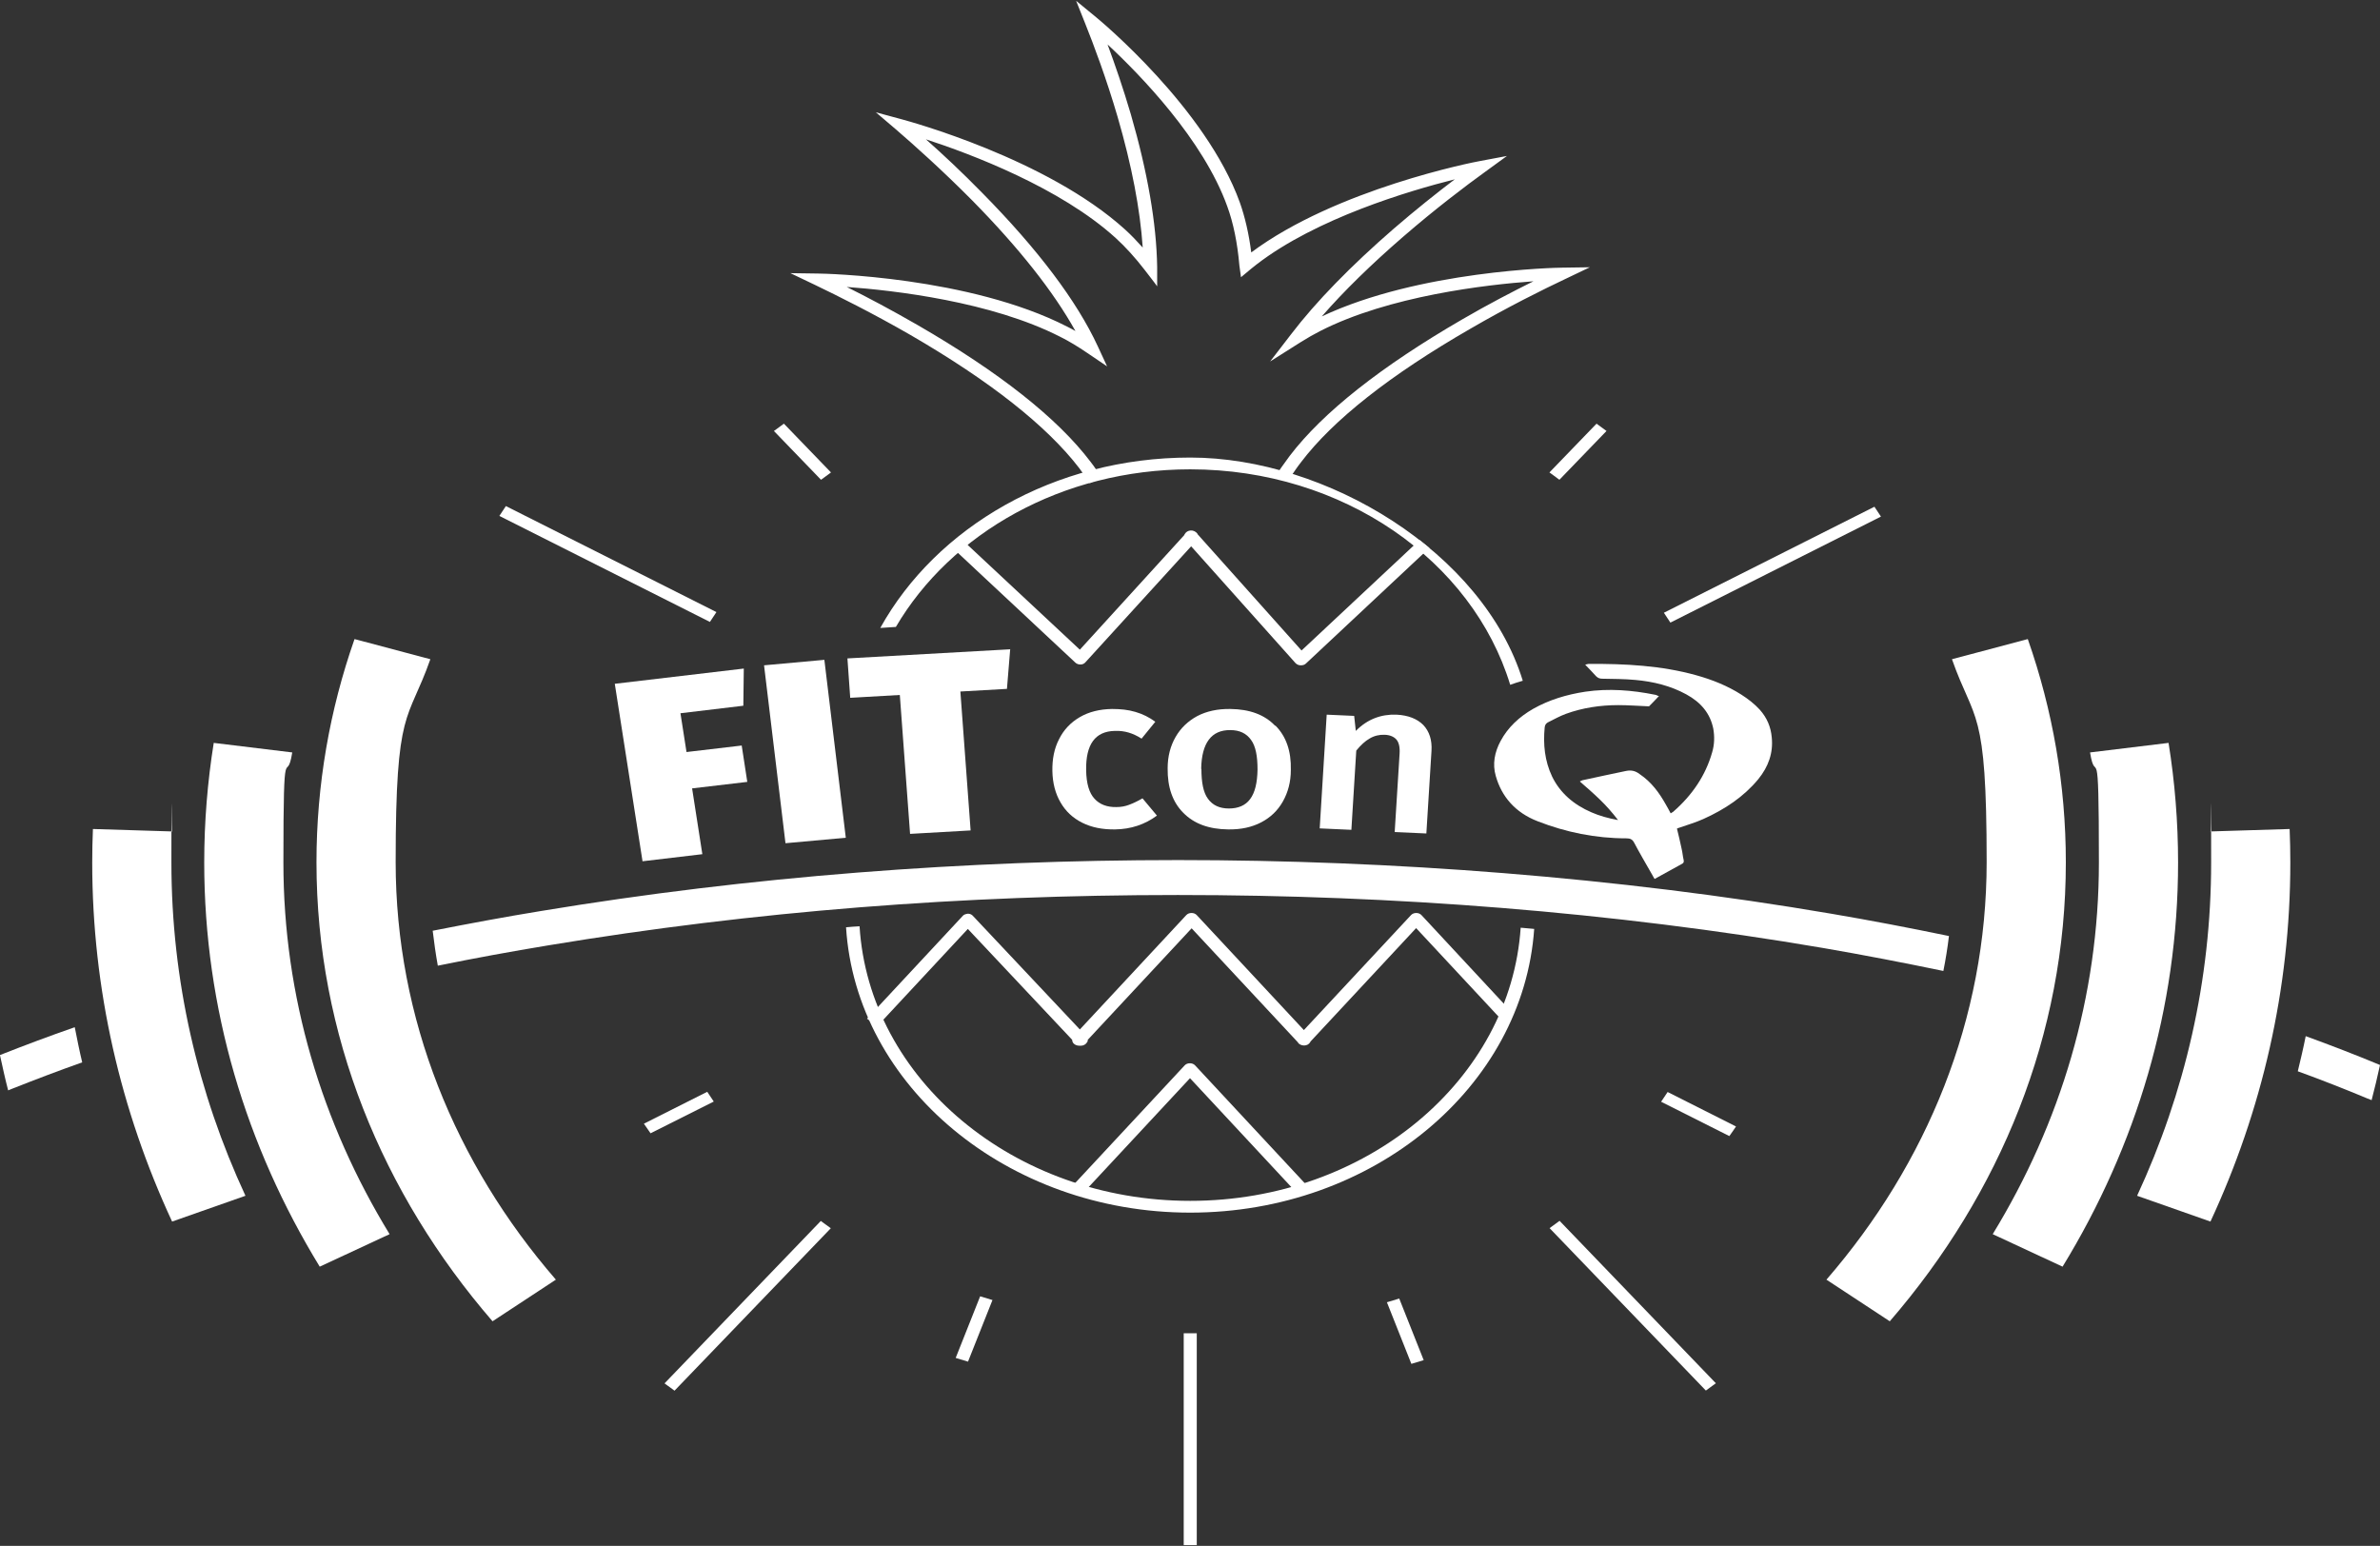 <?xml version="1.0" encoding="UTF-8"?> <svg xmlns="http://www.w3.org/2000/svg" width="682" height="443" viewBox="0 0 682 443" fill="none"><rect x="0" y="0" width="682" height="443" fill="#333333" stroke="none"/><path d="M373.699 299.601C372.965 299.601 372.164 299.251 371.897 298.669L341.467 266.021L311.705 297.971C311.705 298.204 311.705 298.437 311.505 298.669C311.171 299.251 310.504 299.659 309.77 299.659H309.236C308.502 299.659 307.768 299.31 307.434 298.728C307.301 298.495 307.234 298.262 307.234 297.971L277.338 266.195L251.446 294.014L248.443 291.919L275.87 262.471C276.204 262.063 276.671 261.947 277.338 261.83C277.939 261.83 278.473 262.063 278.806 262.471L309.436 295.003L339.933 262.238C340.667 261.423 342.201 261.423 342.936 262.238L373.632 295.178L404.329 262.238C405.063 261.423 406.598 261.423 407.332 262.238L433.624 290.522L430.621 292.617L405.797 265.962L375.501 298.495C375.501 298.553 375.501 298.611 375.434 298.669C375.1 299.251 374.433 299.601 373.699 299.601Z" fill="white"></path><path d="M371.762 342.027L340.999 308.971L310.235 342.027L307.232 339.932L339.464 305.304C340.198 304.489 341.733 304.489 342.467 305.304L374.698 339.932L371.695 342.027H371.762Z" fill="white"></path><path d="M372.762 190.655C372.762 190.655 372.762 190.655 372.695 190.655C372.161 190.655 371.627 190.422 371.227 190.015L341.331 156.551L311.035 189.782C310.701 190.19 310.167 190.422 309.633 190.422C309.033 190.422 308.566 190.248 308.165 189.899L272.664 156.726L275.467 154.456L309.433 186.174L339.396 153.292C339.396 153.176 339.396 153.118 339.529 153.001C339.863 152.419 340.464 152.07 341.198 152.012C341.932 151.954 342.732 152.361 343.133 152.943C343.133 153.001 343.2 153.059 343.2 153.118L372.962 186.407L406.795 154.747L409.598 157.017L374.23 190.131C373.896 190.481 373.362 190.655 372.828 190.655" fill="white"></path><path d="M312.305 138.509C312.038 138.102 311.104 136.763 310.837 136.356C310.37 135.658 309.836 134.959 309.302 134.203C300.027 122.098 283.744 109.236 260.855 95.967C250.045 89.74 239.968 84.735 233.428 81.592L226.488 78.275L234.429 78.391C236.164 78.391 277.805 79.264 305.766 93.581C306.566 93.988 307.367 94.395 308.168 94.861C301.895 83.571 291.952 71 278.539 57.382C270.064 48.827 261.99 41.61 256.651 37.013L250.979 32.182L258.52 34.219C260.188 34.685 299.96 45.393 322.449 65.82C324.117 67.334 325.785 69.079 327.453 70.942C326.719 60.001 324.317 47.43 320.246 33.462C317.043 22.521 313.44 12.919 310.971 6.75L308.368 0.232L314.107 4.946C315.375 5.993 345.538 31.018 355.281 58.022C356.749 62.154 357.883 67.043 358.55 72.338C382.908 54.181 422.346 46.441 424.081 46.15L431.822 44.695L425.749 49.118C420.01 53.25 411.269 59.884 402.06 67.857C392.917 75.772 385.11 83.396 378.77 90.671C406.664 77.518 445.969 76.703 447.637 76.703L455.578 76.587L448.638 79.904C442.099 82.989 432.022 87.994 421.212 94.279C398.323 107.49 381.973 120.352 372.764 132.515C372.23 133.213 371.697 133.912 371.229 134.61C370.963 135.017 370.028 136.356 369.761 136.763L366.425 135.076C366.692 134.668 367.626 133.271 367.96 132.864C368.493 132.108 369.027 131.409 369.561 130.653C379.104 118.14 395.787 104.987 419.076 91.486C426.483 87.179 433.557 83.513 439.429 80.603C425.749 81.592 398.056 84.793 378.303 94.861C376.501 95.792 374.633 96.84 372.698 98.062L363.956 103.591L369.962 95.792C377.169 86.364 387.112 76.18 399.39 65.529C405.73 60.059 411.802 55.228 416.874 51.387C403.661 54.705 377.235 62.561 360.085 75.772C359.551 76.18 359.084 76.587 358.55 76.994L355.614 79.439L355.147 76.063C354.613 69.72 353.412 63.842 351.677 59.128C344.804 40.039 326.786 21.474 317.377 12.744C319.446 18.331 321.848 25.257 324.05 32.764C328.855 49.35 331.391 64.075 331.591 76.471V82.058C331.658 82.058 328.054 77.402 328.054 77.402C325.318 73.852 322.515 70.767 319.713 68.207C303.83 53.773 278.205 44.113 265.326 39.922C270.064 44.113 275.67 49.35 281.475 55.287C297.424 71.466 308.568 86.248 314.574 99.226L317.243 104.987L311.571 101.146C308.835 99.284 306.233 97.713 303.764 96.491C284.011 86.422 256.317 83.222 242.637 82.232C248.51 85.142 255.517 88.867 262.991 93.173C286.347 106.675 303.03 119.828 312.506 132.34C313.106 133.097 313.64 133.853 314.107 134.552C314.374 134.959 315.308 136.356 315.642 136.763L312.305 138.451V138.509Z" fill="white"></path><path d="M457.495 121.405L443.998 135.383L446.857 137.482L460.353 123.504L457.495 121.405Z" fill="white"></path><path d="M224.628 121.407L221.77 123.506L235.266 137.485L238.125 135.385L224.628 121.407Z" fill="white"></path><path d="M400.957 372.115L397.426 373.181L404.435 390.834L407.966 389.768L400.957 372.115Z" fill="white"></path><path d="M280.867 371.477L273.857 389.13L277.389 390.197L284.398 372.544L280.867 371.477Z" fill="white"></path><path d="M342.938 382.067H339.201V442.767H342.938V382.067Z" fill="white"></path><path d="M235.206 349.88L190.424 396.424L193.287 398.518L238.068 351.975L235.206 349.88Z" fill="white"></path><path d="M446.904 349.844L444.041 351.939L488.823 398.482L491.685 396.387L446.904 349.844Z" fill="white"></path><path d="M144.962 145.022L143.094 147.844L203.428 178.224L205.296 175.401L144.962 145.022Z" fill="white"></path><path d="M537.125 145.212L476.791 175.591L478.66 178.414L538.994 148.034L537.125 145.212Z" fill="white"></path><path fill-rule="evenodd" clip-rule="evenodd" d="M656.104 237.561C656.237 240.762 656.304 243.963 656.304 247.164C656.304 283.537 648.163 318.281 633.415 350.057L612.395 342.666C626.075 313.16 633.615 280.919 633.615 247.164C633.615 213.409 633.548 241.228 633.415 238.26L656.104 237.561Z" fill="white"></path><path fill-rule="evenodd" clip-rule="evenodd" d="M581.098 183.205C588.172 203.4 591.975 224.875 591.975 247.106C591.975 296.516 573.157 342.026 541.526 378.633L523.375 366.702C552.203 333.413 569.286 291.976 569.286 247.048C569.286 202.119 565.816 207.299 559.343 188.908L581.031 183.147L581.098 183.205Z" fill="white"></path><path fill-rule="evenodd" clip-rule="evenodd" d="M26.628 237.561C26.494 240.762 26.428 243.963 26.428 247.164C26.428 283.537 34.569 318.281 49.317 350.057L70.337 342.666C56.657 313.16 49.117 280.919 49.117 247.164C49.117 213.409 49.183 241.228 49.317 238.26L26.628 237.561Z" fill="white"></path><path fill-rule="evenodd" clip-rule="evenodd" d="M101.567 183.205C94.493 203.4 90.689 224.875 90.689 247.106C90.689 296.516 109.508 342.026 141.139 378.633L159.29 366.702C130.462 333.413 113.378 291.976 113.378 247.048C113.378 202.119 116.848 207.299 123.321 188.908L101.633 183.147L101.567 183.205Z" fill="white"></path><path fill-rule="evenodd" clip-rule="evenodd" d="M61.258 212.828C59.456 224.06 58.522 235.525 58.522 247.164C58.522 289.009 70.466 328.408 91.62 362.978L111.64 353.666C92.221 321.89 81.21 285.633 81.21 247.164C81.21 208.696 82.078 225.922 83.746 215.621L61.258 212.886V212.828Z" fill="white"></path><path fill-rule="evenodd" clip-rule="evenodd" d="M660.712 296.924C667.919 299.542 674.993 302.278 682 305.188C681.266 308.563 680.465 311.939 679.597 315.256L678.396 314.79C671.856 312.055 665.183 309.436 658.443 306.992C659.244 303.675 660.045 300.299 660.712 296.924Z" fill="white"></path><path fill-rule="evenodd" clip-rule="evenodd" d="M123.99 266.719C134.334 264.682 144.61 262.761 154.954 261.073C214.946 251.122 276.539 246.466 337.599 246.466C398.658 246.466 463.321 251.354 524.714 261.83C535.992 263.751 547.27 265.904 558.481 268.232C558.08 271.607 557.546 274.924 556.879 278.242C545.401 275.856 533.923 273.644 522.445 271.665C461.786 261.306 399.325 256.476 337.532 256.476C275.738 256.476 216.347 261.073 157.089 270.909C146.546 272.655 136.002 274.575 125.458 276.729C124.858 273.411 124.391 270.094 123.99 266.719Z" fill="white"></path><path fill-rule="evenodd" clip-rule="evenodd" d="M0 302.336C7.074 299.543 14.214 296.866 21.421 294.363C22.088 297.739 22.756 301.114 23.556 304.431C16.816 306.817 10.076 309.378 3.47 311.997L2.336 312.462C1.468 309.145 0.734 305.77 0 302.394" fill="white"></path><path fill-rule="evenodd" clip-rule="evenodd" d="M621.402 212.828C623.204 224.06 624.138 235.525 624.138 247.164C624.138 289.009 612.193 328.408 591.039 362.978L571.02 353.666C590.438 321.89 601.449 285.633 601.449 247.164C601.449 208.696 600.582 225.922 598.913 215.621L621.402 212.886V212.828Z" fill="white"></path><path d="M246.308 265.379C248.977 309.202 290.484 344.121 341.067 344.121C391.65 344.121 432.823 309.435 435.759 265.845C437.027 265.961 438.295 266.078 439.63 266.194C436.493 311.472 393.451 347.496 341.067 347.496C288.683 347.496 245.307 311.239 242.438 265.729C243.705 265.612 244.973 265.496 246.308 265.438M341.067 134.493C304.365 134.493 272.467 152.825 256.718 179.654L252.247 179.945C268.263 151.079 302.096 131.118 341.067 131.118C380.038 131.118 425.016 158.238 436.36 195.077C435.092 195.426 433.891 195.833 432.756 196.241C421.946 160.74 384.91 134.493 341.067 134.493Z" fill="white"></path><path d="M186.447 324.801C185.78 323.87 185.179 322.939 184.512 322.007L202.663 312.87L204.531 315.664L186.447 324.743V324.801Z" fill="white"></path><path d="M497.488 322.763C496.887 323.694 496.22 324.626 495.552 325.557L476 315.721L477.868 312.928L497.488 322.821V322.763Z" fill="white"></path><path d="M289.479 185.999L288.545 197.406L275.199 198.163L278.135 237.97L260.785 238.959L257.849 199.152L243.635 199.967L242.834 188.676L289.546 186.057L289.479 185.999Z" fill="white"></path><path d="M236.227 189.083L242.366 240.065L225.083 241.636L218.943 190.655L236.227 189.083Z" fill="white"></path><path d="M184.111 246.757L176.17 195.95L213.139 191.585L213.006 202.236L194.988 204.389L196.723 215.505L212.539 213.642L214.14 224.06L198.325 225.922L201.261 244.778L184.044 246.815L184.111 246.757Z" fill="white"></path><path d="M365.491 207.94C368.56 211.024 370.029 215.273 369.895 220.627C369.895 224.061 369.094 227.029 367.626 229.648C366.158 232.266 364.089 234.245 361.42 235.642C358.751 237.039 355.614 237.737 351.944 237.679C346.405 237.621 342.135 236.049 339.065 232.907C335.995 229.822 334.527 225.574 334.594 220.161C334.594 216.728 335.395 213.76 336.863 211.199C338.331 208.638 340.4 206.66 343.069 205.205C345.738 203.808 348.941 203.109 352.545 203.168C358.084 203.226 362.354 204.797 365.357 207.94H365.491ZM344.27 220.336C344.27 224.177 344.804 227.087 346.139 228.891C347.473 230.753 349.475 231.685 352.144 231.685C354.814 231.685 356.882 230.812 358.217 229.007C359.618 227.145 360.286 224.352 360.352 220.511C360.352 216.67 359.819 213.818 358.484 212.014C357.149 210.151 355.214 209.22 352.545 209.22C347.14 209.162 344.337 212.887 344.203 220.336H344.27Z" fill="white"></path><path d="M325.454 204.04C327.455 204.622 329.324 205.553 331.059 206.833L327.122 211.664C325.854 210.849 324.586 210.267 323.385 209.918C322.184 209.568 320.916 209.394 319.448 209.452C313.842 209.568 311.106 213.293 311.24 220.742C311.306 224.525 312.107 227.261 313.642 228.89C315.11 230.52 317.246 231.334 319.915 231.276C321.249 231.276 322.451 231.043 323.518 230.636C324.586 230.229 325.921 229.647 327.389 228.774L331.526 233.721C328.056 236.281 324.052 237.62 319.514 237.678C315.911 237.736 312.775 237.096 310.105 235.757C307.436 234.419 305.367 232.498 303.899 229.938C302.431 227.435 301.63 224.409 301.564 220.975C301.497 217.542 302.097 214.457 303.499 211.78C304.833 209.103 306.835 207.008 309.438 205.495C312.04 203.982 315.11 203.225 318.647 203.167C321.116 203.167 323.318 203.4 325.253 203.982L325.454 204.04Z" fill="white"></path><path d="M407.864 207.765C409.599 209.627 410.399 212.071 410.199 215.214L408.731 238.842L399.656 238.435L401.057 216.029C401.19 214.108 400.857 212.711 400.123 211.897C399.389 211.082 398.254 210.616 396.786 210.558C395.251 210.5 393.783 210.849 392.515 211.606C391.181 212.362 389.913 213.526 388.645 215.097L387.244 237.795L378.168 237.387L380.17 204.796L388.044 205.146L388.511 209.452C391.781 206.135 395.718 204.622 400.189 204.796C403.526 204.971 406.062 205.96 407.864 207.765Z" fill="white"></path><path d="M475.401 199.442C474.334 200.606 473.333 201.595 472.532 202.41C469.462 202.294 466.593 202.061 463.723 202.061C458.585 202.061 453.513 202.817 448.709 204.563C446.974 205.204 445.439 206.076 443.771 206.891C443.036 207.24 442.703 207.706 442.636 208.463C442.169 213.293 442.636 218.065 444.771 222.546C447.04 227.202 450.911 230.578 456.049 232.789C458.318 233.779 460.787 234.477 463.657 235.001C461.922 232.731 460.253 230.869 458.451 229.123C456.65 227.377 454.715 225.689 452.713 223.943C452.98 223.827 453.18 223.652 453.447 223.594C457.651 222.663 461.855 221.79 465.992 220.917C467.46 220.626 468.661 220.917 469.796 221.79C473.266 224.118 475.468 227.202 477.337 230.519C477.804 231.334 478.271 232.149 478.738 233.08C479.072 232.847 479.272 232.731 479.472 232.615C484.944 227.842 488.748 222.197 490.616 215.621C491.284 213.409 491.35 211.081 490.95 208.812C490.082 204.505 487.48 201.304 483.209 198.976C478.738 196.532 473.8 195.31 468.595 194.844C465.458 194.553 462.322 194.553 459.186 194.495C458.452 194.495 457.918 194.321 457.384 193.797C456.383 192.691 455.382 191.643 454.247 190.48C454.715 190.363 454.981 190.247 455.248 190.247C465.659 190.189 476.069 190.712 486.078 193.506C490.683 194.786 495.02 196.532 498.958 199.035C500.96 200.315 502.761 201.712 504.296 203.399C506.365 205.727 507.433 208.346 507.7 211.256C508.167 215.737 506.765 219.695 503.829 223.303C499.692 228.308 494.286 231.916 488.08 234.71C485.878 235.699 483.476 236.397 481.14 237.212C480.94 237.27 480.74 237.329 480.54 237.445C481.007 239.366 481.474 241.286 481.874 243.207C482.141 244.312 482.208 245.418 482.475 246.524C482.542 246.989 482.475 247.339 481.941 247.571C479.405 248.968 476.803 250.423 474.133 251.878C473.867 251.471 473.666 251.063 473.466 250.714C471.664 247.571 469.863 244.487 468.194 241.344C467.727 240.529 467.127 240.238 466.059 240.238C457.184 240.238 448.709 238.493 440.634 235.35C434.161 232.847 430.291 228.25 428.622 222.372C427.621 218.938 428.289 215.504 430.024 212.304C432.092 208.463 435.296 205.436 439.366 203.108C443.904 200.548 448.909 199.035 454.247 198.22C460.987 197.23 467.66 197.754 474.267 199.093C474.534 199.093 474.734 199.267 475.201 199.442H475.401Z" fill="white"></path></svg> 